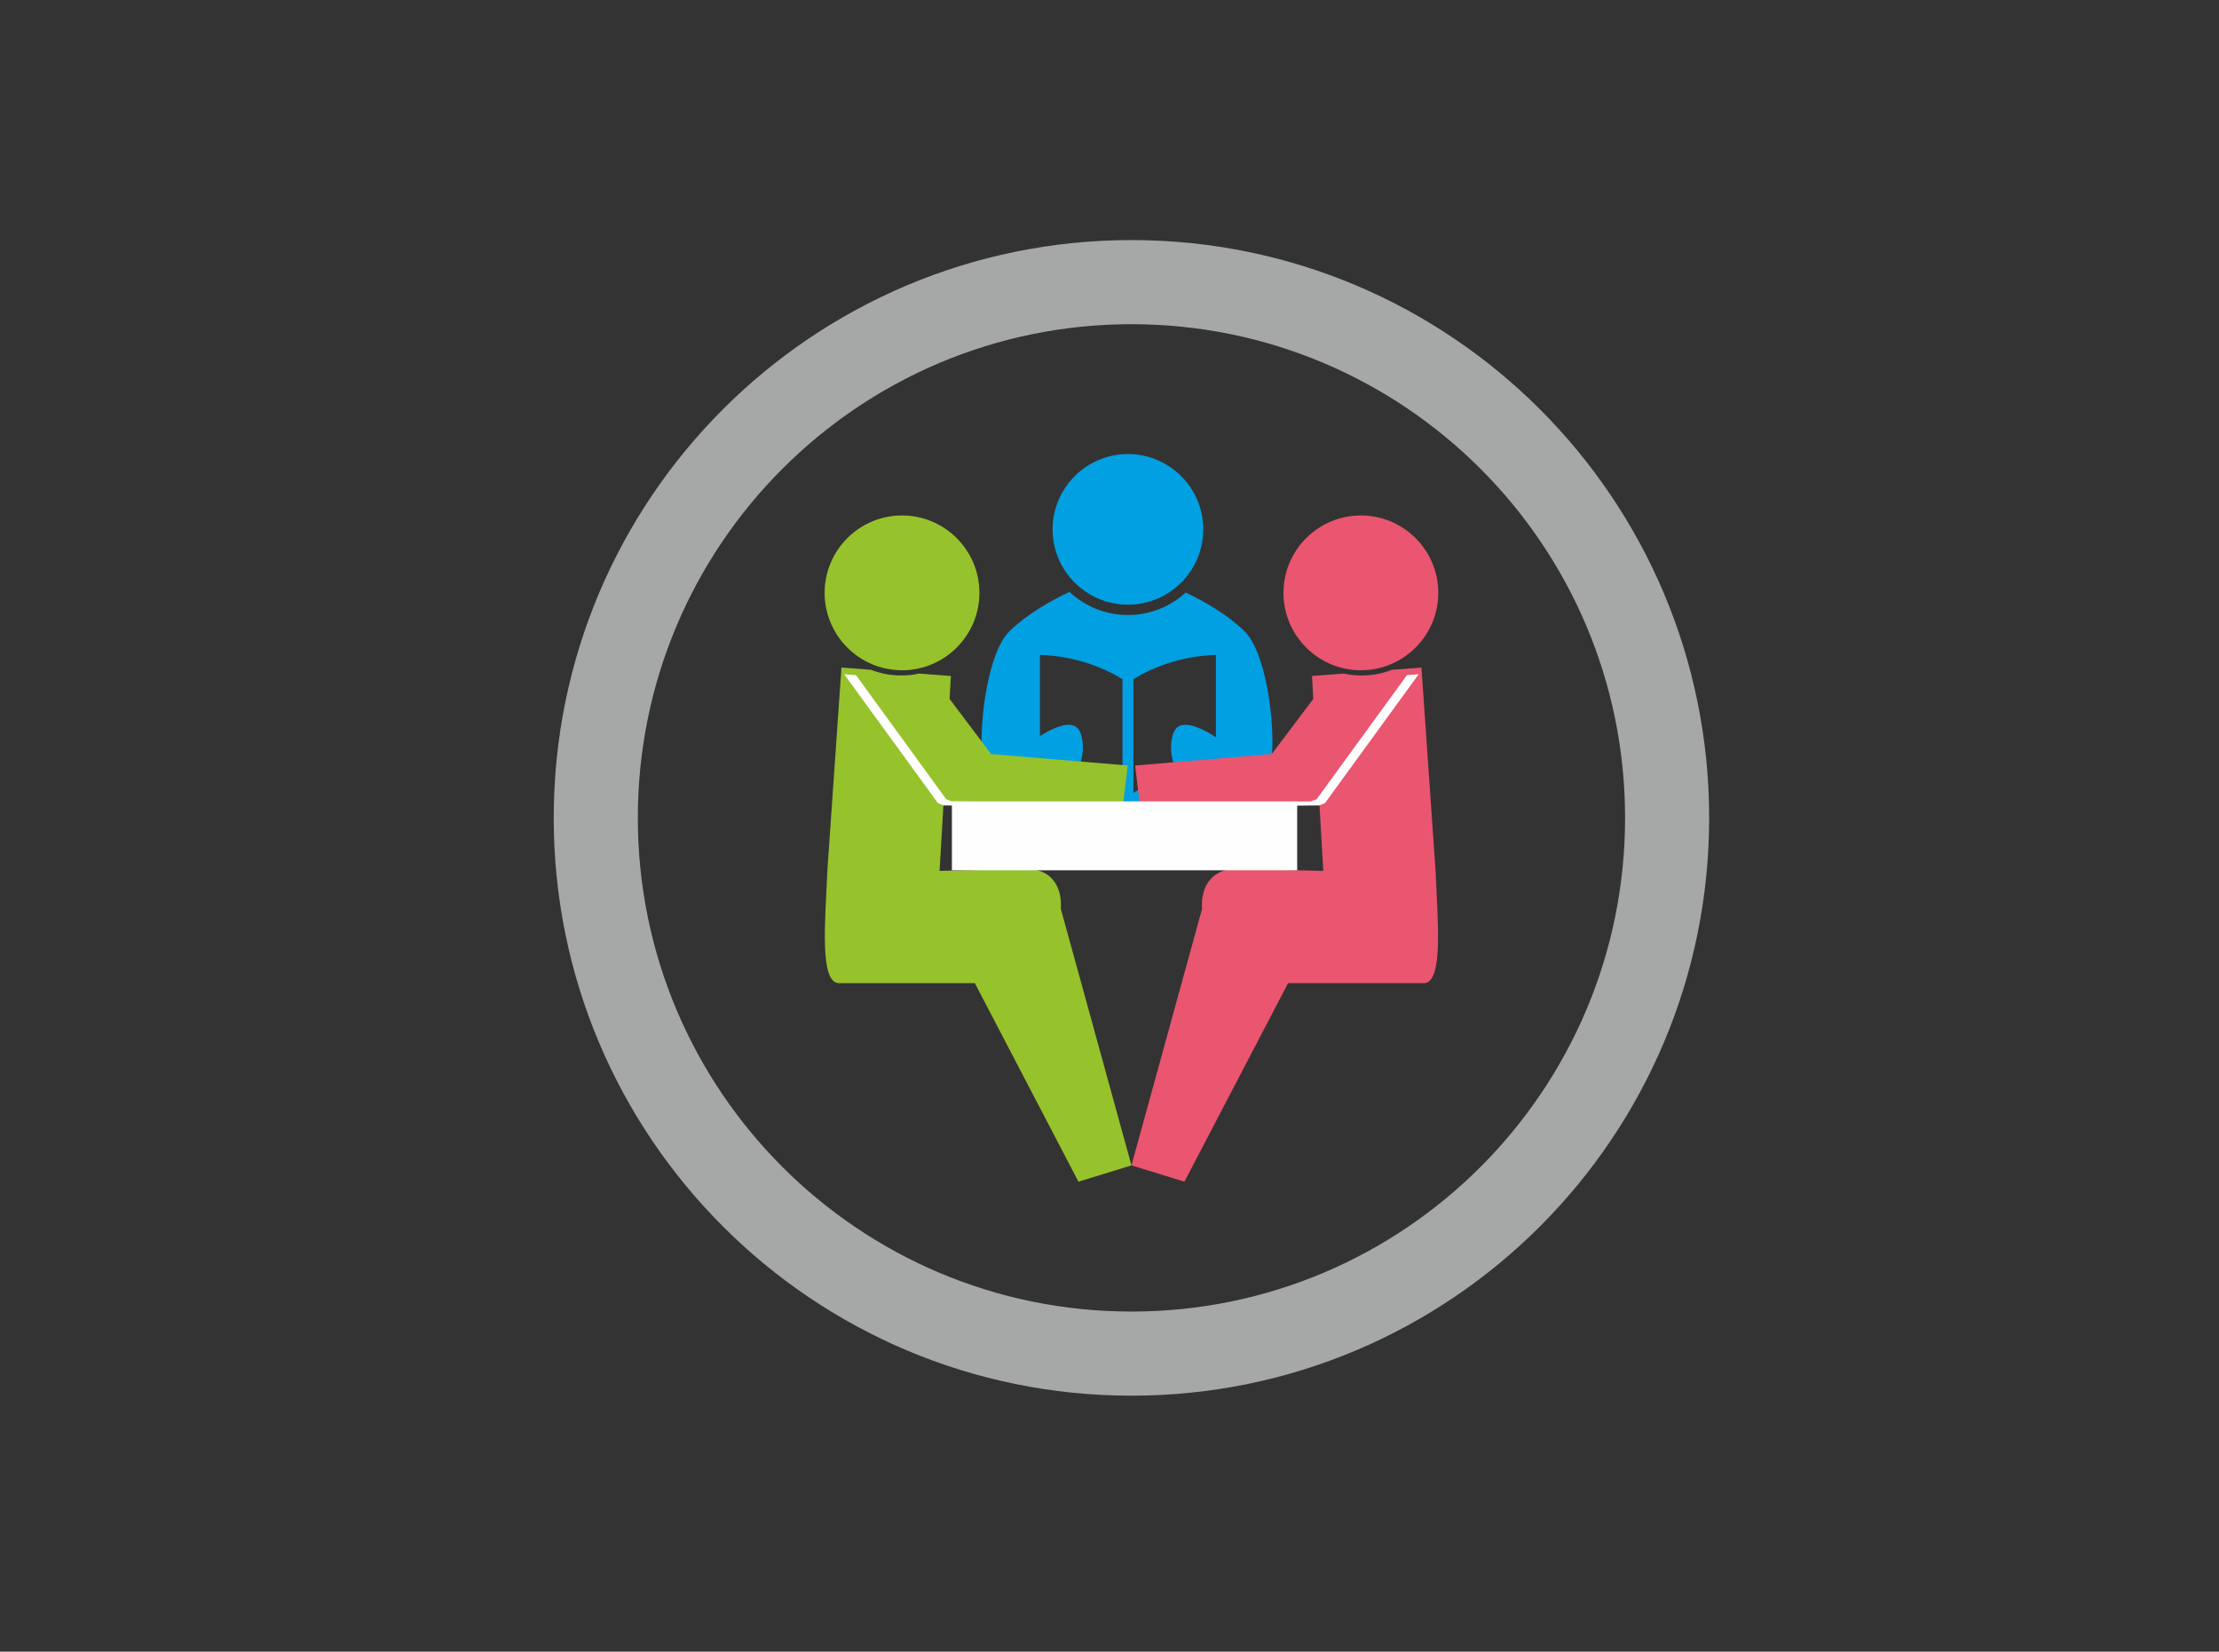 <?xml version="1.0" encoding="UTF-8"?>
<!DOCTYPE svg PUBLIC "-//W3C//DTD SVG 1.1//EN" "http://www.w3.org/Graphics/SVG/1.1/DTD/svg11.dtd">
<!-- Creator: CorelDRAW X6 -->
<svg xmlns="http://www.w3.org/2000/svg" xml:space="preserve" width="127.636mm" height="94.992mm" version="1.1" style="shape-rendering:geometricPrecision; text-rendering:geometricPrecision; image-rendering:optimizeQuality; fill-rule:evenodd; clip-rule:evenodd"
viewBox="0 0 61999 46142"
 xmlns:xlink="http://www.w3.org/1999/xlink">
 <rect x="0" y="0" width="61999" height="46142" fill="#333333" stroke="none"/>
 <defs>
  <style type="text/css">
   <![CDATA[
    .fil7 {fill:none}
    .fil3 {fill:#96C22B}
    .fil0 {fill:#A6A7A7}
    .fil6 {fill:#EA556F}
    .fil4 {fill:#FEFEFE}
    .fil1 {fill:#00A0E3;fill-rule:nonzero}
    .fil2 {fill:#96C22B;fill-rule:nonzero}
    .fil5 {fill:#EA556F;fill-rule:nonzero}
   ]]>
  </style>
   <clipPath id="id0">
    <path d="M0 0l61999 0 0 46142 -61999 0 0 -46142z"/>
   </clipPath>
 </defs>
 <g id="Ebene_x0020_1">
  <g>
  </g>
  <g style="clip-path:url(#id0)">
   <g>
    <g id="_761047056">
     <path class="fil0" d="M31613 6707c8914,0 16141,7227 16141,16142 0,8915 -7227,16142 -16141,16142 -8915,0 -16142,-7227 -16142,-16142 0,-8915 7227,-16142 16142,-16142zm0 2350c7617,0 13792,6175 13792,13792 0,7617 -6175,13792 -13792,13792 -7617,0 -13792,-6175 -13792,-13792 0,-7617 6175,-13792 13792,-13792z"/>
     <g>
      <g>
       <path class="fil1" d="M31668 22145l0 -3169c230,-149 1080,-641 2305,-680l0 2301c-307,-203 -729,-418 -988,-329 -119,40 -196,150 -237,336 -73,330 -8,698 178,1052 -576,138 -1009,346 -1258,489zm-306 0c-257,-147 -706,-363 -1306,-500 181,-351 243,-714 171,-1041 -40,-186 -118,-296 -237,-336 -243,-83 -634,106 -934,296l0 -340c3,-2 5,-3 8,-5l-8 1 0 -1924c1221,39 2075,532 2306,680l0 3169zm3403 -4517c-472,-458 -1109,-823 -1635,-1075 -426,390 -993,629 -1615,629 -631,0 -1206,-246 -1634,-647 -533,253 -1188,624 -1670,1093 -628,610 -855,2615 -770,3503 103,1068 298,1650 1034,1668 411,-1 927,-280 1306,-739 37,-45 71,-91 104,-137 950,198 1531,617 1539,623 3,2 7,3 10,5 4,3 8,6 12,8 5,3 10,4 15,6 4,1 7,3 10,4 15,4 29,7 44,7 1,0 3,-1 4,-1 13,0 25,-2 38,-6 4,-1 8,-3 12,-5 5,-1 10,-2 15,-5 4,-2 8,-6 12,-8 3,-2 7,-3 10,-5 7,-6 566,-412 1491,-614 31,43 63,86 98,128 378,459 889,735 1305,739 736,-18 932,-600 1035,-1668 85,-888 -143,-2893 -770,-3503z"/>
       <path class="fil1" d="M31515 16893c1160,0 2104,-944 2104,-2104 0,-1160 -944,-2104 -2104,-2104 -1161,0 -2105,944 -2105,2104 0,1160 944,2104 2105,2104z"/>
      </g>
      <g>
       <path class="fil2" d="M25202 18725c1193,0 2163,-970 2163,-2163 0,-1192 -970,-2162 -2163,-2162 -1192,0 -2162,970 -2162,2162 0,1193 970,2163 2162,2163z"/>
       <path class="fil3" d="M23510 18649l826 64c263,102 548,158 847,158 171,0 339,-19 500,-54l885 68 -316 5444c789,-18 1578,-35 2367,-53 670,-36 1069,411 1021,1116l1973 7165 -1481 456 -2895 -5547 -985 0c-943,0 -1887,0 -2831,0 -520,-52 -367,-1702 -305,-3137l394 -5680z"/>
       <path class="fil4" d="M25829 19009l1635 2169 3818 321 -126 1047 -4788 -45 -160 -61 -2621 -3604 665 51c263,102 548,158 847,158 172,0 339,-18 500,-54l230 18z"/>
       <path class="fil3" d="M26057 18896l1635 2169 3818 321 -125 1047 -4789 -45 -160 -62 -2621 -3604 665 52c263,102 548,158 847,158 172,0 339,-19 500,-54l230 18z"/>
      </g>
      <g>
       <path class="fil5" d="M38023 18725c-1193,0 -2163,-970 -2163,-2163 0,-1192 970,-2162 2163,-2162 1193,0 2163,970 2163,2162 0,1193 -970,2163 -2163,2163z"/>
       <path class="fil6" d="M39715 18649l-825 64c-263,102 -549,158 -847,158 -172,0 -339,-19 -501,-54l-885 68 316 5444c-789,-18 -1578,-35 -2367,-53 -669,-36 -1068,411 -1021,1116l-1972 7165 1480 456 2896 -5547 984 0c944,0 1887,0 2831,0 520,-52 368,-1702 306,-3137l-395 -5680z"/>
       <path class="fil4" d="M37397 19009l-1636 2169 -3817 321 125 1047 4788 -45 160 -61 2622 -3604 -666 51c-262,102 -548,158 -846,158 -172,0 -339,-18 -501,-54l-229 18z"/>
       <path class="fil6" d="M37169 18896l-1636 2169 -3817 321 125 1047 4788 -45 160 -62 2622 -3604 -666 52c-262,102 -548,158 -847,158 -171,0 -339,-19 -500,-54l-229 18z"/>
      </g>
      <rect class="fil4" x="26596" y="22388" width="9647" height="1925"/>
     </g>
    </g>
   </g>
  </g>
  <polygon class="fil7" points="0,0 61999,0 61999,46142 0,46142 "/>
 </g>
</svg>
